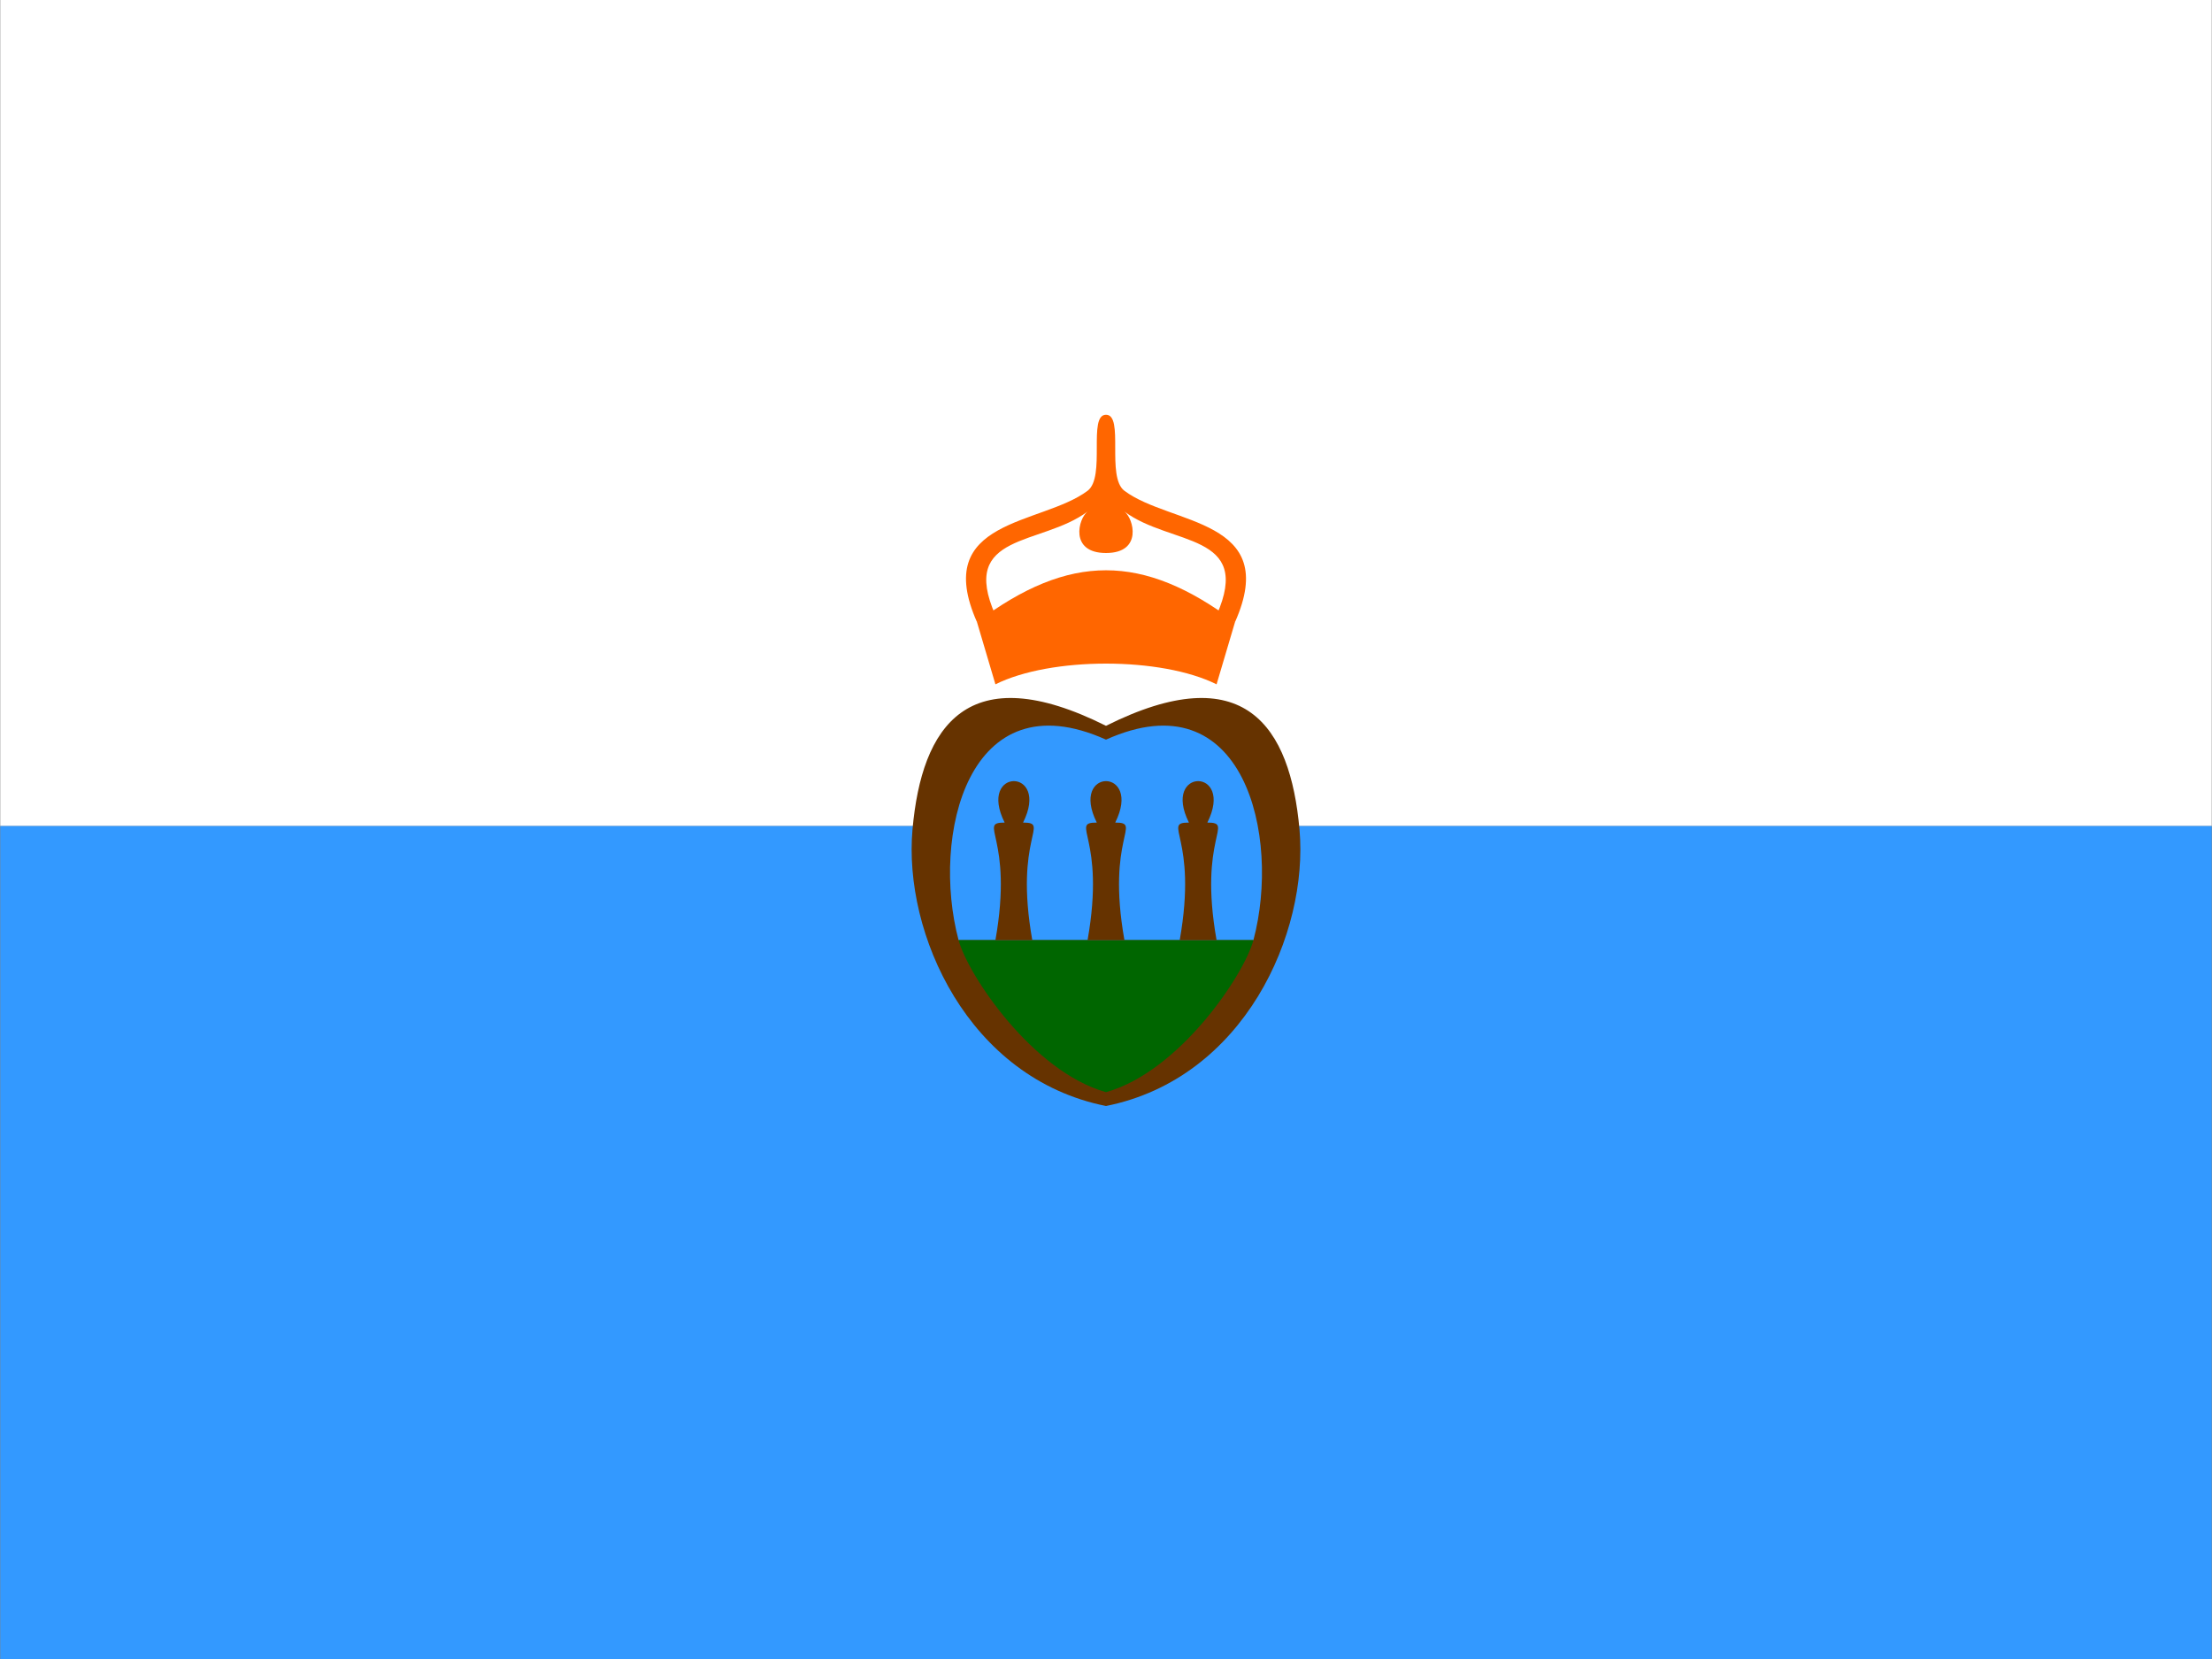 <?xml version="1.0" encoding="UTF-8"?>
<!DOCTYPE svg PUBLIC "-//W3C//DTD SVG 1.1 Tiny//EN" "http://www.w3.org/Graphics/SVG/1.1/DTD/svg11-tiny.dtd"><svg xmlns="http://www.w3.org/2000/svg" viewBox="0 0 320 240">
<rect x="0" y="0" width="320" height="240" fill="#808080" stroke="none"/>
<title>San Marino - chilliant.com</title>
<g transform="matrix(1.333,0,0,-1,160,120)" stroke="none"><g>
<rect fill="#FFF" x="-120" y="0.5" width="240" height="120.5"/>
<rect fill="#39F" x="-120" y="-120" width="240" height="120.5"/>
<path fill="#F60" d="M0,60C2,60 0,51 2,49C7,44 19,45 14,30L12,31C16,43 7,41 2,46C3,45 4,40 0,40C-4,40 -3,45 -2,46C-7,41 -16,43 -12,31L-14,30C-19,45 -7,44 -2,49C0,51 -2,60 0,60 Z"/><path fill="#F60" d="M-14,30C-4,40 4,40 14,30L12,21C6,25 -6,25 -12,21 Z"/><path fill="#630" d="M0,15C15,25 20,15 21,0C22,-15 15,-36 0,-40C-15,-36 -22,-15 -21,0C-20,15 -15,25 0,15 Z"/><path fill="#39F" d="M0,13C15,22 19,-1 16,-16L0,-16L-16,-16C-19,-1 -15,22 0,13 Z"/><path fill="#060" d="M0,-16L16,-16C15,-21 8,-35 0,-38C-8,-35 -15,-21 -16,-16L0,-16 Z"/><path fill="#630" d="M-12,-16C-10,-1 -14,1 -11,1C-14,9 -6,9 -9,1C-6,1 -10,-1 -8,-16 Z"/><g transform="translate(10,0)">
 <path fill="#630" d="M-12,-16C-10,-1 -14,1 -11,1C-14,9 -6,9 -9,1C-6,1 -10,-1 -8,-16 Z"/></g>
<g transform="translate(20,0)">
 <path fill="#630" d="M-12,-16C-10,-1 -14,1 -11,1C-14,9 -6,9 -9,1C-6,1 -10,-1 -8,-16 Z"/></g>

</g></g></svg>
